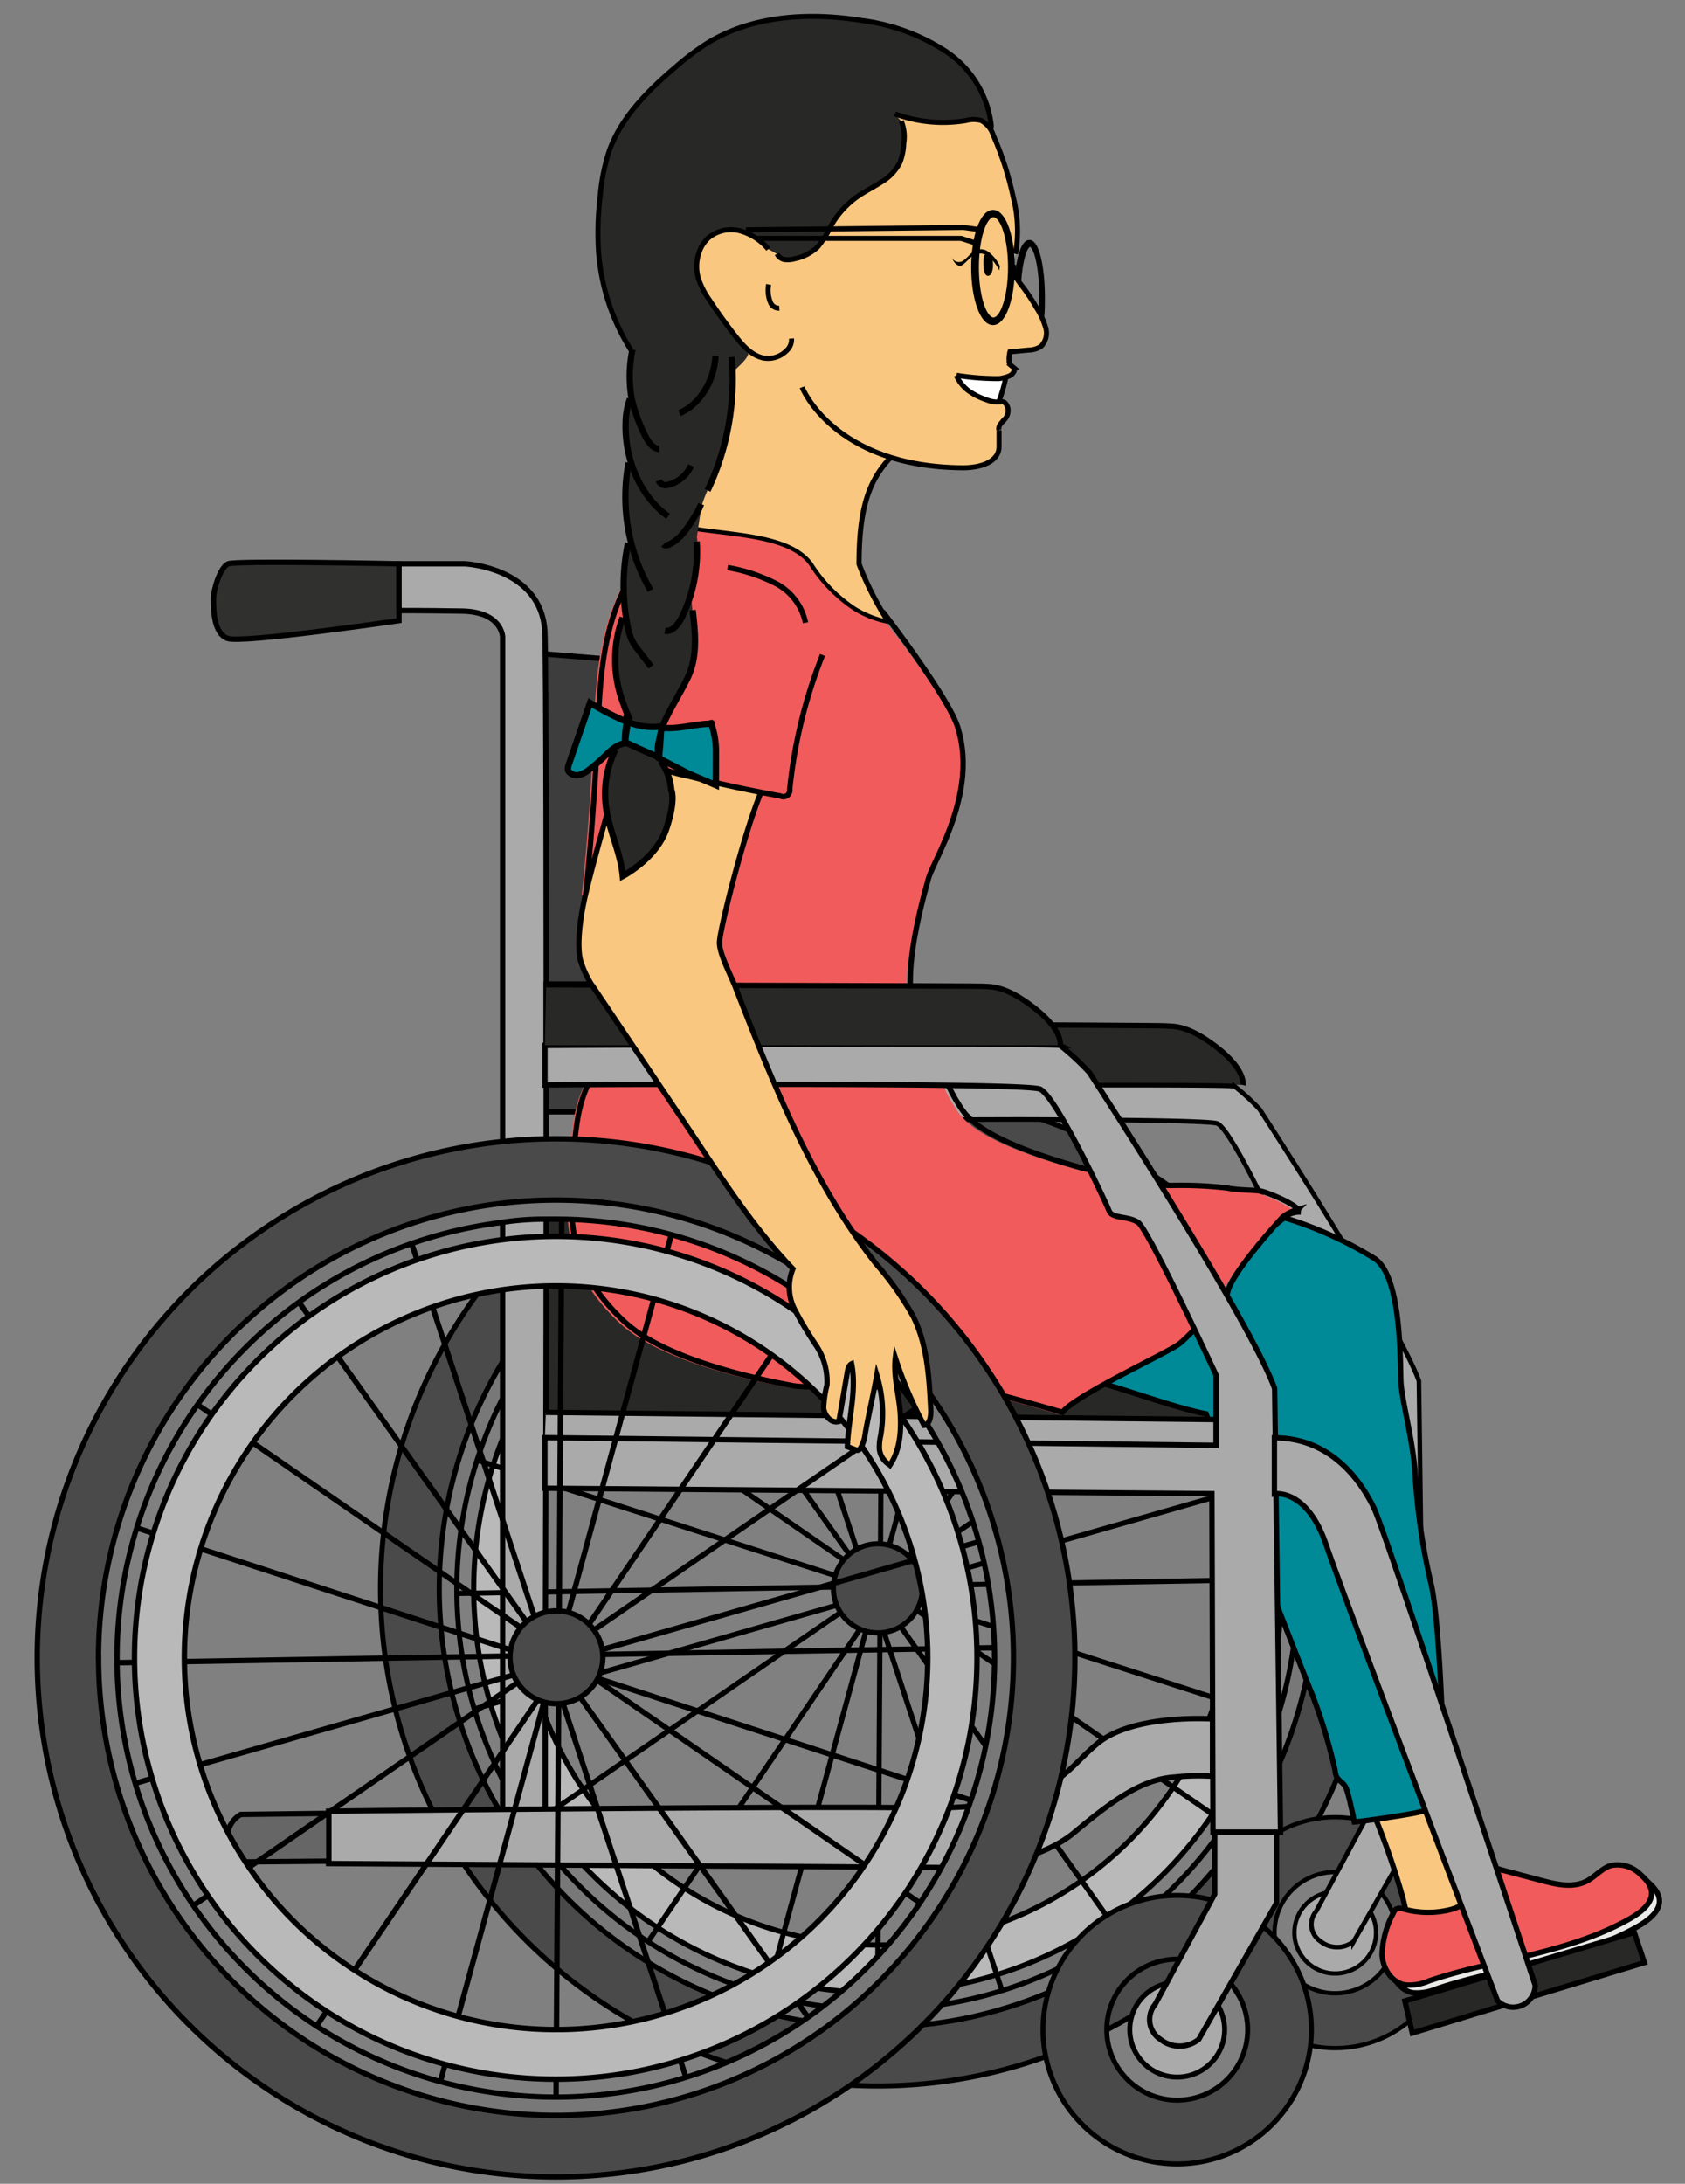 <svg id="Canvas" xmlns="http://www.w3.org/2000/svg" viewBox="0 0 220 285">
  <rect x="0" y="0" width="220" height="285" fill="#808080" stroke="none"/>
  <title>girl-with-wheel-chair</title>
  <g>
    <g>
      <g>
        <path d="M162.28,141.61s.48-1.92-3.42-4.94-5.76-2.69-6.68-2.78-57-.31-57-.31l-.18,8h67.28" style="fill: #282827"/>
        <path d="M162.28,141.61s.48-1.92-3.42-4.94-5.76-2.69-6.68-2.78c-.49-.05-16.52-.13-31.45-.2" style="fill: none;stroke: #000;stroke-miterlimit: 10;stroke-width: 0.699px"/>
      </g>
      <g>
        <path d="M68.08,207.35a46.49,46.49,0,1,1,46.49,46.49A46.49,46.49,0,0,1,68.08,207.35Zm-6.23,0a52.72,52.72,0,1,0,52.72-52.72A52.72,52.72,0,0,0,61.85,207.35Z" style="fill: #b9b9ba"/>
        <path d="M68.08,207.35a46.49,46.49,0,1,1,46.49,46.49A46.49,46.49,0,0,1,68.08,207.35Zm-6.23,0a52.72,52.72,0,1,0,52.72-52.72A52.72,52.72,0,0,0,61.85,207.35Z" style="fill: none;stroke: #000;stroke-miterlimit: 10;stroke-width: 0.677px"/>
        <path d="M57.35,207.34a57.22,57.22,0,1,0,57.22-57.21A57.22,57.22,0,0,0,57.35,207.34Zm2.38,0a54.84,54.84,0,1,1,54.84,54.84A54.84,54.84,0,0,1,59.73,207.34Z" style="fill: #787878"/>
        <path d="M49.68,207.34a64.89,64.89,0,1,0,64.89-64.88A64.89,64.89,0,0,0,49.68,207.34Zm7.67,0a57.22,57.22,0,1,1,57.22,57.22A57.22,57.22,0,0,1,57.35,207.34Z" style="fill: #494a49"/>
        <path d="M49.68,207.34a64.89,64.89,0,1,0,64.89-64.88A64.89,64.89,0,0,0,49.68,207.34Zm7.67,0a57.22,57.22,0,1,1,57.22,57.22A57.22,57.22,0,0,1,57.35,207.34Z" style="fill: none;stroke: #000;stroke-miterlimit: 10;stroke-width: 0.67px"/>
        <g>
          <rect x="113.34" y="152.88" width="0.68" height="109.62" transform="translate(-59.25 45.96) rotate(-18.22)"/>
          <rect x="60.09" y="207.01" width="109.68" height="0.68" transform="translate(-93.16 320.93) rotate(-89.63)"/>
          <rect x="59.63" y="207.17" width="109.79" height="0.68" transform="translate(-115.81 263.36) rotate(-74.74)"/>
          <rect x="60.7" y="207.7" width="109.37" height="0.68" transform="translate(-121.56 186.75) rotate(-55.85)"/>
          <rect x="59.68" y="206.86" width="109.61" height="0.68" transform="translate(-97.24 101.31) rotate(-34.51)"/>
          <rect x="59.83" y="207.62" width="109.59" height="0.68" transform="translate(-52.79 39.56) rotate(-15.97)"/>
          <rect x="59.73" y="206.68" width="109.69" height="0.68" transform="translate(-3.53 1.99) rotate(-0.98)"/>
          <rect x="114.25" y="152.54" width="0.68" height="109.75" transform="translate(-117.98 252.83) rotate(-72.13)"/>
          <polygon points="159.84 238.25 160.23 237.69 70.09 175.54 69.71 176.1 159.84 238.25"/>
          <rect x="113.86" y="152.58" width="0.68" height="109.87" transform="translate(-99.21 104.74) rotate(-35.46)"/>
        </g>
        <path d="M107.91,152.91a54.88,54.88,0,1,0,6.66-.4h-1.24a35.86,35.86,0,0,0-5.43.39Z" style="fill: none;stroke: #000;stroke-miterlimit: 10;stroke-width: 0.67px"/>
        <g>
          <g>
            <line x1="178.69" y1="183.76" x2="154.61" y2="183.51" style="fill: none;stroke: #000;stroke-miterlimit: 10;stroke-width: 0.601px"/>
            <path d="M129.87,141.65c15-.05,31-.06,31.32.12a29.69,29.69,0,0,1,3.27,3s17.92,27.53,20.8,35.46l.66,49.81h-7.58l-.12-38-74.89-.61v-5.68l75.35.87v-7.9s-7.58-16.38-8.75-17.11-2.92-.38-3.27-1.32-5.95-12.83-7.7-13.65-55.64-.47-55.64-.47v-4.43l9.83-.05" style="fill: #aaa"/>
            <path d="M117.71,146.14c-8.22,0-14.37.06-14.37.06v-4.43l9.83-.05,16.7-.07c15-.05,31-.06,31.32.12a29.69,29.69,0,0,1,3.27,3s17.92,27.53,20.8,35.46l.66,49.81h-7.58l-.12-38-74.89-.61v-5.68l75.35.87v-7.9s-7.58-16.38-8.75-17.11-2.92-.38-3.27-1.32-5.95-12.83-7.7-13.65c-.82-.38-13.23-.51-26.12-.54Z" style="fill: none;stroke: #000;stroke-miterlimit: 10;stroke-width: 0.601px"/>
          </g>
          <g>
            <path d="M159.26,252.23a15.07,15.07,0,1,0,15.06-15.07A15.06,15.06,0,0,0,159.26,252.23Zm7.15,0a7.91,7.91,0,1,1,7.91,7.91A7.92,7.92,0,0,1,166.41,252.23Z" style="fill: #494a49"/>
            <path d="M159.26,252.23a15.07,15.07,0,1,0,15.06-15.07A15.06,15.06,0,0,0,159.26,252.23Zm7.15,0a7.91,7.91,0,1,1,7.91,7.91A7.92,7.92,0,0,1,166.41,252.23Z" style="fill: none;stroke: #000;stroke-miterlimit: 10;stroke-width: 0.559px"/>
          </g>
          <g>
            <circle cx="174.33" cy="252.23" r="5.33" style="fill: #aaa"/>
            <circle cx="174.33" cy="252.23" r="5.33" style="fill: none;stroke: #000;stroke-miterlimit: 10;stroke-width: 0.559px"/>
          </g>
          <g>
            <path d="M185.47,230.07v8l-8.73,15.3a3.47,3.47,0,0,1-4.31,0,2.65,2.65,0,0,1-.59-3.93L178.53,237l0-6.94Z" style="fill: #aaa"/>
            <path d="M185.47,230.07v8l-8.73,15.3a3.47,3.47,0,0,1-4.31,0,2.65,2.65,0,0,1-.59-3.93L178.53,237l0-6.94Z" style="fill: none;stroke: #000;stroke-miterlimit: 10;stroke-width: 0.601px"/>
          </g>
        </g>
      </g>
      <g>
        <circle cx="114.62" cy="207.29" r="5.81" style="fill: #494a49"/>
        <circle cx="114.62" cy="207.29" r="5.81" style="fill: none;stroke: #000;stroke-miterlimit: 10;stroke-width: 0.67px"/>
      </g>
      <path d="M172.62,188.63c0-.18-30.24-30.23-30.24-30.23l-54-3.1-18.39-2,1.26,31.08Z" style="fill: #282827"/>
      <polygon points="70.66 85.36 83.25 86.27 82.3 145.1 71.24 145.1 70.66 85.36" style="fill: #3d3d3d"/>
      <path d="M52.09,73.58H60.7s10,.47,10.44,8.89,0,156.65,0,156.65H65.62v-156s-.07-3.29-5.34-3.37-8.2-.07-8.2-.07Z" style="fill: #aaa"/>
      <path d="M52.09,73.58s-21.29-.44-22.3,0-1.92,3.27-1.92,4.59,0,4.45,1.82,5.15S52.09,81,52.09,81Z" style="fill: #30302f"/>
      <line x1="71.32" y1="85.36" x2="80.07" y2="86.08" style="fill: none;stroke: #000;stroke-miterlimit: 10;stroke-width: 0.699px"/>
      <path d="M76.77,128.43l-5.45,0v7.94" style="fill: none;stroke: #000;stroke-miterlimit: 10;stroke-width: 0.699px"/>
      <path d="M71.19,222.35c0,10.26,0,16.77,0,16.77H65.62v-156s-.07-3.29-5.34-3.37-8.2-.07-8.2-.07V73.58H60.7s10,.47,10.44,8.89c.16,3.33.19,39.3.17,66.16v10.49c0,17.94-.06,36.53-.09,51.27Z" style="fill: none;stroke: #000;stroke-miterlimit: 10;stroke-width: 0.699px"/>
      <path d="M52.09,73.58s-21.29-.44-22.3,0-1.92,3.27-1.92,4.59,0,4.45,1.82,5.15S52.09,81,52.09,81Z" style="fill: none;stroke: #000;stroke-miterlimit: 10;stroke-width: 0.699px"/>
      <line x1="75.6" y1="145.1" x2="71.24" y2="145.1" style="fill: none;stroke: #000;stroke-miterlimit: 10;stroke-width: 0.699px"/>
    </g>
    <path d="M160.22,168.87c2.19-4.8,2.46-5.05,5.74-8.52,1.07-1.14,2.39-2.26,3.89-2.15" style="fill: none;stroke: #000;stroke-miterlimit: 10;stroke-width: 0.672px"/>
    <g>
      <path d="M179.33,236.68a71.92,71.92,0,0,1,3.93,11.41l.09,1c.57.83.3,1.94.1,2.92a14.83,14.83,0,0,0-.28,3.54,5.71,5.71,0,0,0,.51,2.35,2.59,2.59,0,0,0,1.83,1.45,4,4,0,0,0,1.72-.25l6.66-2,5.49-1.19,5.16-1.4c1.07-.29,2.15-.58,3.19-1s2.29-1,3.41-1.48l2.64-1.24c1.21-.57,2.79-1.23,2.72-2.42,0-.72-.88-1.25-1.71-1.32a6.84,6.84,0,0,0-2.44.4c-3.78,1.06-8,1.45-11.67.11a24,24,0,0,1-4.64-2.51,27.82,27.82,0,0,1-4.87-3.13c-2-1.7-3.4-13.06-3.4-13.06l-8.11,8.85" style="fill: #f9c780"/>
      <path d="M196.05,245.13a27.82,27.82,0,0,1-4.87-3.13c-2-1.7-3.4-13.06-3.4-13.06l-8.11,8.85" style="fill: none;stroke: #000;stroke-miterlimit: 10;stroke-width: 0.699px"/>
      <path d="M179.33,236.68a99.3,99.3,0,0,1,3.83,11l.56,2.38" style="fill: none;stroke: #000;stroke-miterlimit: 10;stroke-width: 0.699px"/>
      <path d="M141.87,180c4.28,1,11.29,3.7,15.6,4.52l9.2,24.82s3.68,9.47,4.56,11.56a69.86,69.86,0,0,1,3.1,10.25c.1,1.38,1.1,1.21,1.49,2.4a22.66,22.66,0,0,1,.6,2.35c.2.76.4,1.88.4,1.88,1-.06,7.38-1.19,8.08-1.27a42,42,0,0,0,4.75-1.45c.6-.38-2-7.65-1.75-9s.32-3.77.32-3.77-.44-11.48-1.34-15.46a84.92,84.92,0,0,1-2.09-14c-.2-4.68-1.79-10-1.89-12.65s.1-13.75-3.49-16a50,50,0,0,0-11.74-5.29Z" style="fill: #008997"/>
      <path d="M141.87,180c4.28,1,11.29,3.7,15.6,4.52l9.2,24.82s3.68,9.47,4.56,11.56a69.86,69.86,0,0,1,3.1,10.25c.1,1.38,1.1,1.21,1.49,2.4a22.66,22.66,0,0,1,.6,2.35c.2.76.4,1.88.4,1.88,1-.06,7.66-1,8.84-1.38a20.72,20.72,0,0,0,3.92-1.55c.5-.5-1.89-7.44-1.68-8.76s.32-3.77.32-3.77-.44-11.48-1.34-15.46a84.92,84.92,0,0,1-2.09-14c-.2-4.68-1.79-10-1.89-12.65s.1-13.75-3.49-16a50,50,0,0,0-11.74-5.29Z" style="fill: none;stroke: #000;stroke-miterlimit: 10;stroke-width: 0.699px"/>
      <path d="M74.13,153.93c.52-8.28,1.05-9.79,2.33-12.73a21.4,21.4,0,0,0,1.92-8.13c0-1.16.49-9,1-16.78l-3.43.57Q77,107,77.42,97c.25-5.23.39-10.52,1.84-15.55s4.41-9.85,9-12.35l.49-.22s10.25.46,14.05,2.48,9.05,9.24,12,8.84c0,0,8.47,10.13,10.62,16.31,2.39,6.22-2.94,16.07-3.94,18.05C120.18,117.08,117,128,119,132.7c.69,1.62,4.28,9.63,5.32,11.23s2,4.72,16.46,8.75c8.28,2,9.95,2.28,11.77,2.26a52.39,52.39,0,0,1,7.14.34c1.34.29,3.55.26,4.32.39s4.29,1.56,4.87,2.4a5.88,5.88,0,0,0-2,1c-.53.56-6.79,7.4-7.19,9.91,0,0-4.78,5.51-6.38,6.69s-10.42,5.61-15.17,8.88c0,0-14.16-4.1-16.72-4.3s-15.08,1.48-18.54.81-16.37-3.1-22-8.41S73.61,162.21,74.13,153.93Z" style="fill: #f15b5b"/>
      <path d="M74.67,153.71c.52-8.28,1.05-9.79,2.33-12.73a21.4,21.4,0,0,0,1.92-8.13c0-1.16.49-9,1-16.78l-3.43.57q1-9.91,1.49-19.87c.25-5.23.39-10.52,1.84-15.55s4.41-9.85,9-12.35l.49-.22s10.25.46,14.05,2.48,9.05,9.24,12,8.84c0,0,9,11.66,9.8,15.35,2.39,8.43-3.28,16.93-3.94,19.35-.91,3.31-3.67,13.06-1.64,17.8.69,1.62,4.28,9.63,5.32,11.23s2,4.72,16.46,8.75c8.28,2,9.95,2.28,11.77,2.26a52.39,52.39,0,0,1,7.14.34c1.34.29,3.55.26,4.32.39s4.29,1.56,4.87,2.4a5.88,5.88,0,0,0-2,1c-.53.56-6.79,7.4-7.19,9.91,0,0-4.78,5.51-6.38,6.69s-13.59,6.72-15.17,8.88c0,0-14.16-4.1-16.72-4.3s-15.08,1.48-18.54.81-16.37-3.1-22-8.41S74.15,162,74.67,153.71Z" style="fill: none;stroke: #000;stroke-miterlimit: 10;stroke-width: 0.699px"/>
      <path d="M105.17,81.28a7.45,7.45,0,0,0-3.86-5.12A22,22,0,0,0,95,74.07" style="fill: none;stroke: #000;stroke-miterlimit: 10;stroke-width: 0.699px"/>
      <path d="M187.61,259.54a6.49,6.49,0,0,1-3.14.53c-1.81-.32-3-2.27-3-4.11a12.24,12.24,0,0,1,1.47-5.27,1.22,1.22,0,0,1,.36-.52,1.27,1.27,0,0,1,1,0,12,12,0,0,0,6.1.07,6.26,6.26,0,0,0,4.33-4,2.19,2.19,0,0,1,.52-1.13,1.82,1.82,0,0,1,1.64-.1l5.43,1.44c1.92.51,4,1,5.81.1,1.13-.57,2-1.69,3.21-2.06a4.23,4.23,0,0,1,3.92,1.22c2.68,2.32,1.13,4.25-1.43,5.71-5.09,2.89-10.86,4.25-16.51,5.59C194.06,257.71,190.79,258.48,187.61,259.54Z" style="fill: #eaeae9"/>
      <path d="M187.61,259.54a6.49,6.49,0,0,1-3.14.53c-1.81-.32-3-2.27-3-4.11a12.24,12.24,0,0,1,1.47-5.27,1.22,1.22,0,0,1,.36-.52,1.27,1.27,0,0,1,1,0,12,12,0,0,0,6.1.07,6.26,6.26,0,0,0,4.33-4,2.19,2.19,0,0,1,.52-1.13,1.82,1.82,0,0,1,1.64-.1l5.43,1.44c1.92.51,4,1,5.81.1,1.13-.57,2-1.69,3.21-2.06a4.23,4.23,0,0,1,3.92,1.22c2.68,2.32,1.13,4.25-1.43,5.71-5.09,2.89-10.86,4.25-16.51,5.59C194.06,257.71,190.79,258.48,187.61,259.54Z" style="fill: none;stroke: #000;stroke-miterlimit: 10;stroke-width: 0.699px"/>
      <path d="M186.59,258.52a6.49,6.49,0,0,1-3.14.53c-1.81-.32-3-2.27-3-4.11a12.24,12.24,0,0,1,1.47-5.27,1.22,1.22,0,0,1,.36-.52,1.27,1.27,0,0,1,1,0,12,12,0,0,0,6.1.07,6.26,6.26,0,0,0,4.33-4,2.19,2.19,0,0,1,.52-1.13,1.82,1.82,0,0,1,1.64-.1l5.43,1.44c1.92.51,4,1,5.81.1,1.13-.57,2-1.69,3.21-2.06a4.23,4.23,0,0,1,3.92,1.22c2.68,2.32,1.13,4.25-1.43,5.71-5.09,2.89-10.86,4.25-16.51,5.59C193,256.68,189.77,257.45,186.59,258.52Z" style="fill: #f15b5b"/>
      <path d="M186.59,258.52a6.49,6.49,0,0,1-3.14.53c-1.81-.32-3-2.27-3-4.11a12.24,12.24,0,0,1,1.47-5.27,1.22,1.22,0,0,1,.36-.52,1.27,1.27,0,0,1,1,0,12,12,0,0,0,6.1.07,6.26,6.26,0,0,0,4.33-4,2.19,2.19,0,0,1,.52-1.13,1.82,1.82,0,0,1,1.64-.1l5.43,1.44c1.92.51,4,1,5.81.1,1.13-.57,2-1.69,3.21-2.06a4.23,4.23,0,0,1,3.92,1.22c2.68,2.32,1.13,4.25-1.43,5.71-5.09,2.89-10.86,4.25-16.51,5.59C193,256.68,189.77,257.45,186.59,258.52Z" style="fill: none;stroke: #000;stroke-miterlimit: 10;stroke-width: 0.699px"/>
    </g>
    <g>
      <polyline points="183.42 261.14 194.41 257.87 199.53 256.34 213.38 252.2" style="fill: #282827"/>
      <polygon points="199.53 256.34 213.38 252.2 214.7 256.14 200.25 260.52 196.18 261.75 184.39 265.33 183.42 261.14 194.41 257.87 199.53 256.34" style="fill: #282827"/>
      <polygon points="199.53 256.34 213.38 252.2 214.7 256.14 200.25 260.52 196.18 261.75 184.39 265.33 183.42 261.14 194.41 257.87 199.53 256.34" style="fill: none;stroke: #000;stroke-miterlimit: 10;stroke-width: 0.699px"/>
      <g>
        <path d="M158.32,224.34s-10.26-.7-15,3.18-5.85,8.68-23.28,8.42-77.14.44-77.14.44v6.83l82.76.53s9.29-.14,14.64-4.62,9-6.95,13.12-7.2a28.89,28.89,0,0,1,4.89-.1l0-7.48" style="fill: #aaa"/>
        <path d="M158.32,224.34s-10.26-.7-15,3.18-5.85,8.68-23.28,8.42-77.14.44-77.14.44v6.83l82.76.53s9.29-.14,14.64-4.62,9-6.95,13.12-7.2a28.89,28.89,0,0,1,4.89-.1l0-7.48" style="fill: none;stroke: #000;stroke-miterlimit: 10;stroke-width: 0.699px"/>
        <path d="M31.52,243a3.56,3.56,0,0,1-.09-6.2l11.5-.14v6.24Z" style="fill: #666667"/>
        <path d="M31.52,243a3.56,3.56,0,0,1-.09-6.2l11.5-.14v6.24Z" style="fill: none;stroke: #000;stroke-miterlimit: 10;stroke-width: 0.699px"/>
      </g>
      <g>
        <polygon points="71.14 187.62 158.77 188.63 158.51 185.08 71.27 184.33 71.14 187.62" style="fill: #aaa"/>
        <line x1="128.51" y1="184.95" x2="71.27" y2="184.33" style="fill: none;stroke: #000;stroke-miterlimit: 10;stroke-width: 0.699px"/>
        <line x1="158.77" y1="185.27" x2="130.77" y2="184.97" style="fill: none;stroke: #000;stroke-miterlimit: 10;stroke-width: 0.699px"/>
        <path d="M102,136.29c17.49-.06,36-.07,36.42.14a34.52,34.52,0,0,1,3.8,3.53s20.84,32,24.19,41.24l.77,57.92h-8.82l-.14-44.19-87.09-.71v-6.6l87.63,1v-9.19s-8.82-19-10.17-19.9-3.39-.45-3.8-1.53-6.92-14.92-9-15.87-64.7-.54-64.7-.54v-5.15l11.44-.06" style="fill: #aaa"/>
        <path d="M87.86,141.52c-9.56,0-16.71.07-16.71.07v-5.15l11.44-.06,19.42-.08c17.49-.06,36-.07,36.42.14a34.52,34.52,0,0,1,3.8,3.53s20.84,32,24.19,41.24l.77,57.92h-8.82l-.14-44.19-87.09-.71v-6.6l87.63,1v-9.19s-8.82-19-10.17-19.9-3.39-.45-3.8-1.53-6.92-14.92-9-15.87c-1-.45-15.39-.59-30.38-.62Z" style="fill: none;stroke: #000;stroke-miterlimit: 10;stroke-width: 0.699px"/>
      </g>
      <g>
        <path d="M12.87,216.35A59.73,59.73,0,1,0,72.6,156.63,59.73,59.73,0,0,0,12.87,216.35Zm2.49,0A57.24,57.24,0,1,1,72.6,273.6,57.24,57.24,0,0,1,15.36,216.35Z" style="fill: #787878"/>
        <path d="M4.86,216.35A67.74,67.74,0,1,0,72.6,148.62,67.74,67.74,0,0,0,4.86,216.35Zm8,0A59.73,59.73,0,1,1,72.6,276.08,59.73,59.73,0,0,1,12.87,216.35Z" style="fill: #494a49"/>
        <path d="M4.86,216.35A67.74,67.74,0,1,0,72.6,148.62,67.74,67.74,0,0,0,4.86,216.35Zm8,0A59.73,59.73,0,1,1,72.6,276.08,59.73,59.73,0,0,1,12.87,216.35Z" style="fill: none;stroke: #000;stroke-miterlimit: 10;stroke-width: 0.699px"/>
        <g>
          <rect x="71.31" y="159.5" width="0.71" height="114.43" transform="translate(-64.17 33.28) rotate(-18.22)"/>
          <rect x="15.73" y="216" width="114.49" height="0.71" transform="translate(-143.85 287.91) rotate(-89.63)"/>
          <rect x="15.24" y="216.16" width="114.6" height="0.71" transform="translate(-155.43 229.51) rotate(-74.74)"/>
          <rect x="16.36" y="216.72" width="114.17" height="0.71" transform="translate(-147.43 156) rotate(-55.85)"/>
          <rect x="15.3" y="215.84" width="114.42" height="0.71" transform="translate(-109.72 79.12) rotate(-34.51)"/>
          <rect x="15.45" y="216.64" width="114.4" height="0.71" transform="translate(-56.89 28.36) rotate(-15.97)"/>
          <rect x="15.35" y="215.66" width="114.5" height="0.71" transform="translate(-3.69 1.28) rotate(-0.98)"/>
          <rect x="72.26" y="159.13" width="0.71" height="114.56" transform="matrix(0.31, -0.95, 0.95, 0.31, -155.64, 219.12)"/>
          <polygon points="119.86 248.6 120.25 248.02 26.17 183.15 25.77 183.73 119.86 248.6"/>
          <rect x="71.85" y="159.19" width="0.71" height="114.69" transform="translate(-112.22 82.05) rotate(-35.46)"/>
        </g>
        <circle cx="72.65" cy="216.29" r="6.06" style="fill: #494a49"/>
        <circle cx="72.65" cy="216.29" r="6.06" style="fill: none;stroke: #000;stroke-miterlimit: 10;stroke-width: 0.699px"/>
        <path d="M65.64,159.53a57.29,57.29,0,1,0,7-.42H71.31a37.44,37.44,0,0,0-5.66.4Z" style="fill: none;stroke: #000;stroke-miterlimit: 10;stroke-width: 0.699px"/>
        <path d="M17.56,216.35a55,55,0,1,0,55-55A55,55,0,0,0,17.56,216.35Zm6.51,0A48.53,48.53,0,1,1,72.6,264.88,48.53,48.53,0,0,1,24.07,216.35Z" style="fill: #b9b9ba"/>
        <path d="M17.56,216.35a55,55,0,1,0,55-55A55,55,0,0,0,17.56,216.35Zm6.51,0A48.53,48.53,0,1,1,72.6,264.88,48.53,48.53,0,0,1,24.07,216.35Z" style="fill: none;stroke: #000;stroke-miterlimit: 10;stroke-width: 0.707px"/>
      </g>
      <g>
        <path d="M138.42,136.44s.48-1.92-3.42-4.94-5.76-2.69-6.68-2.78-57-.31-57-.31l-.18,8h67.28" style="fill: #282827"/>
        <path d="M138.42,136.44s.48-1.92-3.42-4.94-5.76-2.69-6.68-2.78c-.49-.05-42.06-.13-57-.2" style="fill: none;stroke: #000;stroke-miterlimit: 10;stroke-width: 0.699px"/>
      </g>
      <g>
        <path d="M136.18,264.89a17.52,17.52,0,1,0,17.52-17.52A17.52,17.52,0,0,0,136.18,264.89Zm8.32,0a9.2,9.2,0,1,1,9.2,9.2A9.21,9.21,0,0,1,144.5,264.89Z" style="fill: #494a49"/>
        <path d="M136.18,264.89a17.52,17.52,0,1,0,17.52-17.52A17.52,17.52,0,0,0,136.18,264.89Zm8.32,0a9.2,9.2,0,1,1,9.2,9.2A9.21,9.21,0,0,1,144.5,264.89Z" style="fill: none;stroke: #000;stroke-miterlimit: 10;stroke-width: 0.65px"/>
      </g>
      <g>
        <circle cx="153.7" cy="264.89" r="6.19" style="fill: #aaa"/>
        <circle cx="153.7" cy="264.89" r="6.19" style="fill: none;stroke: #000;stroke-miterlimit: 10;stroke-width: 0.65px"/>
      </g>
      <g>
        <path d="M166.66,239.12v9.25l-10.15,17.79a4,4,0,0,1-5,0,3.08,3.08,0,0,1-.69-4.57l7.78-14.4,0-8.07Z" style="fill: #aaa"/>
        <path d="M166.66,239.12v9.25l-10.15,17.79a4,4,0,0,1-5,0,3.08,3.08,0,0,1-.69-4.57l7.78-14.4,0-8.07Z" style="fill: none;stroke: #000;stroke-miterlimit: 10;stroke-width: 0.699px"/>
      </g>
      <path d="M195.52,261.11a2.88,2.88,0,0,0,4.92-2s-19.46-59-21.05-62.29-5.43-9.17-13-9.17v7.31s4.24-.75,6.75,6.63S195.52,261.11,195.52,261.11Z" style="fill: #aaa"/>
      <path d="M195.52,261.11a2.88,2.88,0,0,0,4.92-2s-19.46-59-21.05-62.29-5.43-9.17-13-9.17v7.31s4.24-.75,6.75,6.63S195.52,261.11,195.52,261.11Z" style="fill: none;stroke: #000;stroke-miterlimit: 10;stroke-width: 0.699px"/>
    </g>
    <g>
      <path d="M81.41,97.8c-1.17,1.76-3,13.64-4.79,18.39a21.33,21.33,0,0,0-.81,9.13,13.22,13.22,0,0,0,2.13,4.16l11.43,17c4.33,6.45,8.8,13.53,14.18,19.13a6.34,6.34,0,0,0,.23,5.29,48.83,48.83,0,0,0,2.8,4.69,8.48,8.48,0,0,1,1.42,5.18,14.3,14.3,0,0,0-.44,3c.09,1,1,2.06,2,1.75l1-5.84c.1-.55.16-1.43.66-1.68.7,3.55-.44,7.19-.55,10.81l1.1.42a.57.57,0,0,0,.26.05.51.51,0,0,0,.33-.25,4.54,4.54,0,0,0,.63-1.88c.45-2.54,1.07-5.12,1.52-7.67a17,17,0,0,1,.51,7.86,6.45,6.45,0,0,0-.17,1.8,2.75,2.75,0,0,0,1.38,2.07c1.33-2,1.49-4.51,1.33-6.88s-.91-4.74-.63-7.1a53.59,53.59,0,0,0,3.75,8.79c.76-.1.92-1.12.88-1.89-.2-4.19-.44-8.51-2.27-12.27a40,40,0,0,0-4.9-6.93C106,154.27,100.93,141.43,96,128.8c-.57-1.47-1.88-5.29-1.91-6.87s3-13.25,5.27-18.52C99.36,103.41,83.51,100.16,81.41,97.8Z" style="fill: #f9c780"/>
      <path d="M99.36,103.41c-2.22,5.27-5.45,18.12-5.42,19.65s1.49,4.26,2.06,5.73c4.93,12.63,10,25.47,18.36,36.13a40,40,0,0,1,4.9,6.93c1.84,3.77,2.07,8.09,2.27,12.27,0,.77-.12,1.78-.88,1.89a53.59,53.59,0,0,1-3.75-8.79c-.28,2.36.46,4.73.63,7.1s0,4.91-1.33,6.88a2.75,2.75,0,0,1-1.38-2.07,6.45,6.45,0,0,1,.17-1.8,17,17,0,0,0-.51-7.86c-.45,2.54-1.07,5.12-1.52,7.67a4.54,4.54,0,0,1-.63,1.88.51.51,0,0,1-.33.25.57.57,0,0,1-.26-.05l-1.1-.42c.11-3.62,1.25-7.25.55-10.81-.5.24-.56,1.13-.66,1.68l-1,5.84c-1,.3-1.88-.75-2-1.75a14.3,14.3,0,0,1,.44-3,8.48,8.48,0,0,0-1.42-5.18,48.83,48.83,0,0,1-2.8-4.69,6.34,6.34,0,0,1-.23-5.29c-5.38-5.6-9.85-12.68-14.18-19.13l-11.43-17a13.22,13.22,0,0,1-2.13-4.16c-.53-2.2.08-6,.59-8.23,1.69-7.2,4.2-14.8,5-19.29" style="fill: none;stroke: #000;stroke-miterlimit: 10;stroke-width: 0.699px"/>
      <path d="M107.39,85.48A65,65,0,0,0,103.11,103a.84.84,0,0,1-1.22.88q-6.07-1.1-12.06-2.6a20.78,20.78,0,0,1-7.24-2.88C82,98,80.85,97.75,80.79,97a1.92,1.92,0,0,1,.23-.91l3.64-12.67s.71-5,3.43-6.76" style="fill: none;stroke: #000;stroke-miterlimit: 10;stroke-width: 0.699px"/>
    </g>
    <g>
      <path d="M131.29,49s-.8,3.23-1,3.53c0,0-3.79-.76-4.64-2.15s-.52-1.38-.52-1.38S130.31,50,131.29,49Z" style="fill: #fff"/>
      <path d="M93.27,47.31a28.42,28.42,0,0,1-4,21.34s1.49.38,2.26.48,7.63.91,9.35,1.5A9.7,9.7,0,0,1,106,73.72c1.38,1.83,3.78,6,9.67,7.37H116s-3.88-6-3.85-7.69.08-6.94,1.37-9.41a28.84,28.84,0,0,1,2.77-4.3s-6.35-2-9-5.42a37.2,37.2,0,0,1-4.5-9S97.37,43,93.27,47.31Z" style="fill: #f9c780"/>
      <path d="M93.32,46.2c-.25,2.77.33,3.93.69,4.56.08-1.35,3.52-3.36,3.7-4.64,1.92-.3,2.44-2.57,4-3.14,2.64-.95,7.82-2.48,8.84-3.52S129.2,17,129.2,17c.2-.11.22-.39.2-.62a13.45,13.45,0,0,0-5.95-9.67,26.16,26.16,0,0,0-10.92-4c-6.9-1.13-14.36-.71-20.29,3a34.35,34.35,0,0,0-4.08,3.09c-3.58,3.05-7.07,6.51-8.64,10.94a25.47,25.47,0,0,0-1.17,5.8A40.16,40.16,0,0,0,78.16,33a27.83,27.83,0,0,0,4.51,13.08" style="fill: #282827"/>
      <path d="M130.44,56.16l0,2.08c0,2.08-2.45,2.81-4.72,2.81-17-.12-21-10.51-21-10.51l-2-4.76a3.39,3.39,0,0,1-2.85,1c-1.59-.23-2.78-1.54-3.78-2.8Q94.24,41.6,92.6,39.1a10.35,10.35,0,0,1-1.42-2.8,5.64,5.64,0,0,1,.12-3.41,4.55,4.55,0,0,1,1.17-1.82,4.61,4.61,0,0,1,4.17-.94,7.37,7.37,0,0,1,3.68,2.38l1.11.63a1.33,1.33,0,0,0,1,.74,3.22,3.22,0,0,0,1.3-.11,6.22,6.22,0,0,0,3-1.54,13.07,13.07,0,0,0,1.76-2.81,11.86,11.86,0,0,1,3.65-3.92c1-.65,2-1.15,3-1.8a6.14,6.14,0,0,0,2.34-2.53,7.67,7.67,0,0,0,.49-2.48,5.4,5.4,0,0,0-.33-2.9l-.81-.93a18.11,18.11,0,0,0,9.26.87,3.81,3.81,0,0,1,2,0,3.33,3.33,0,0,1,1.57,1.93,42,42,0,0,1,2.61,8.11,17.55,17.55,0,0,1,.29,7.37l-.25,1.39c-.28,1.1.54,2.13,1.23,3a27.52,27.52,0,0,1,1.77,2.7,9.78,9.78,0,0,1,1.11,2.4,2.46,2.46,0,0,1-.58,2.6,3.13,3.13,0,0,1-1.64.47l-2.4.23a1.67,1.67,0,0,0-.07.4,2.73,2.73,0,0,0,0,1l0-.16c.07.5.24.51.53.76a.48.48,0,0,1,.15.22.45.45,0,0,1,0,.28,1.27,1.27,0,0,1-.75.7,4.91,4.91,0,0,1-1.26.3,33.89,33.89,0,0,1-5.52-.43A5.13,5.13,0,0,0,126.45,51a8.72,8.72,0,0,0,2.33,1.17,3.92,3.92,0,0,0,2,.27c.46-.09.8.57.84,1a1.77,1.77,0,0,1-.44,1.29c-.17.21-.38.39-.55.61a1,1,0,0,0-.22.77" style="fill: #f9c780"/>
      <path d="M129,36c-.29,0-.44-.33-.5-.61-.15-.65-.31-3.31.9-1.9C129.79,33.92,129.77,36,129,36Z"/>
      <path d="M124.21,33.41c.26.86.88,1.52,1.41,1.19s1-1,1.51-1.3a1.66,1.66,0,0,1,1.83.12,4.94,4.94,0,0,1,1.5,1.87l.09-.55a4.94,4.94,0,0,0-1.5-1.87,1.66,1.66,0,0,0-1.83-.12c-.53.32-1,1-1.51,1.3A1,1,0,0,1,124.21,33.41Z"/>
      <path d="M116.86,14.86a18.11,18.11,0,0,0,9.26.87,3.81,3.81,0,0,1,2,0,3.33,3.33,0,0,1,1.57,1.93,42,42,0,0,1,2.61,8.11,17.55,17.55,0,0,1,.29,7.37" style="fill: none;stroke: #000;stroke-miterlimit: 10;stroke-width: 0.656px"/>
      <path d="M132.37,34.52c-.28,1.1.54,2.13,1.23,3a27.52,27.52,0,0,1,1.77,2.7,9.78,9.78,0,0,1,1.11,2.4,2.46,2.46,0,0,1-.58,2.6,3.13,3.13,0,0,1-1.64.47l-2.4.23a1.67,1.67,0,0,0-.07.4,2.73,2.73,0,0,0,0,1" style="fill: none;stroke: #000;stroke-miterlimit: 10;stroke-width: 0.656px"/>
      <path d="M124.86,49A5.13,5.13,0,0,0,126.45,51a8.72,8.72,0,0,0,2.33,1.17,3.92,3.92,0,0,0,2,.27c.46-.09.8.57.84,1a1.77,1.77,0,0,1-.44,1.29c-.17.21-.38.39-.55.61a1,1,0,0,0-.22.77" style="fill: none;stroke: #000;stroke-miterlimit: 10;stroke-width: 0.656px"/>
      <path d="M131.74,47.15c.07.5.24.51.53.76a.48.48,0,0,1,.15.22.45.45,0,0,1,0,.28,1.27,1.27,0,0,1-.75.7,4.91,4.91,0,0,1-1.26.3,33.89,33.89,0,0,1-5.52-.43" style="fill: none;stroke: #000;stroke-miterlimit: 10;stroke-width: 0.656px"/>
      <path d="M104.72,50.54s4.06,10.39,21,10.51c2.27,0,4.74-.73,4.72-2.81l0-2.08" style="fill: none;stroke: #000;stroke-miterlimit: 10;stroke-width: 0.656px"/>
      <path d="M100.31,32.51a7.37,7.37,0,0,0-3.68-2.38,4.61,4.61,0,0,0-4.17.94,4.55,4.55,0,0,0-1.17,1.82,5.64,5.64,0,0,0-.12,3.41,10.35,10.35,0,0,0,1.42,2.8q1.64,2.5,3.49,4.85c1,1.26,2.19,2.57,3.78,2.8a3.39,3.39,0,0,0,2.85-1,1.92,1.92,0,0,0,.63-1.57" style="fill: none;stroke: #000;stroke-miterlimit: 10;stroke-width: 0.656px"/>
      <path d="M100.36,37.12a4.11,4.11,0,0,0,.27,2.43,1.18,1.18,0,0,0,1.12.67" style="fill: none;stroke: #000;stroke-miterlimit: 10;stroke-width: 0.656px"/>
      <path d="M117.67,15.79a5.4,5.4,0,0,1,.33,2.9,7.67,7.67,0,0,1-.49,2.48,6.14,6.14,0,0,1-2.34,2.53c-1,.64-2,1.15-3,1.8a11.86,11.86,0,0,0-3.65,3.92,13.07,13.07,0,0,1-1.76,2.81,6.22,6.22,0,0,1-3,1.54,3.22,3.22,0,0,1-1.3.11,1.33,1.33,0,0,1-1-.74" style="fill: none;stroke: #000;stroke-miterlimit: 10;stroke-width: 0.656px"/>
      <polyline points="97.39 29.99 125.77 29.68 127.86 29.96" style="fill: none;stroke: #000;stroke-miterlimit: 10;stroke-width: 0.656px"/>
      <polyline points="98.75 31.11 125.47 31.11 127.39 31.73" style="fill: none;stroke: #000;stroke-miterlimit: 10;stroke-width: 0.656px"/>
      <path d="M132.79,36.41c.24-2.78.87-4.77,1.61-4.77.94,0,1.7,3.22,1.7,7.18,0,.81,0,1.86-.1,2.59" style="fill: none;stroke: #000;stroke-miterlimit: 10;stroke-width: 0.656px"/>
      <path d="M133,36.72c.2-2.79.78-4.82,1.48-4.82.85,0,1.54,3.07,1.54,6.85,0,.83,0,1.78-.08,2.52" style="fill: none;stroke: #000;stroke-miterlimit: 10;stroke-width: 0.656px"/>
      <ellipse cx="129.65" cy="34.91" rx="2.52" ry="7.19" style="fill: none;stroke: #000;stroke-miterlimit: 10;stroke-width: 0.656px"/>
      <ellipse cx="129.71" cy="34.89" rx="2.23" ry="6.87" style="fill: none;stroke: #000;stroke-miterlimit: 10;stroke-width: 0.656px"/>
      <path d="M82.66,46.12A27.83,27.83,0,0,1,78.16,33a40.16,40.16,0,0,1,.21-7.49,25.47,25.47,0,0,1,1.17-5.8c1.57-4.43,5.06-7.89,8.64-10.94a34.36,34.36,0,0,1,4.08-3.09c5.93-3.69,13.4-4.11,20.29-3a26.16,26.16,0,0,1,10.92,4,13.45,13.45,0,0,1,5.95,9.67c0,.23,0,.51-.2.62" style="fill: none;stroke: #000;stroke-miterlimit: 10;stroke-width: 0.656px"/>
      <path d="M115.86,80.95a39.6,39.6,0,0,1-3.7-7.34c0-7.28,1.28-10.93,4.14-13.93" style="fill: none;stroke: #000;stroke-miterlimit: 10;stroke-width: 0.672px"/>
      <path d="M131.29,49.41a21.5,21.5,0,0,1-.82,2.85" style="fill: none;stroke: #000;stroke-miterlimit: 10;stroke-width: 0.656px"/>
      <path d="M89.8,68.87c5.81,1,13.3.92,16.08,4.75a19.43,19.43,0,0,0,5.76,5.86A13,13,0,0,0,116,81.16" style="fill: none;stroke: #000;stroke-miterlimit: 10;stroke-width: 0.535px"/>
      <path d="M94.09,50.19a31,31,0,0,1-4.91,19" style="fill: none;stroke: #000;stroke-miterlimit: 10;stroke-width: 0.656px"/>
    </g>
    <g>
      <path d="M86.27,99.36a7.37,7.37,0,0,1,1.36,3.75s.65,1.19-.65,5.07-5.68,6.16-5.68,6.16c-.28-3.06-1.78-5.92-2.19-9a13.06,13.06,0,0,1,1.21-7.46l.34-.56.94-.33s3.53,1.39,3.78,1.55A8.6,8.6,0,0,1,86.27,99.36Z" style="fill: #282827"/>
      <path d="M83.5,44.71s-.82,0-1,1.41-.6,4.62-.22,5.66a3.82,3.82,0,0,0-.62,2.13c0,1.22-.16,4.2.75,6.46a1.61,1.61,0,0,0-.53,1.18,26.8,26.8,0,0,0-.09,5.82c.29,2,.41,3.29.41,3.29s0-.14-.45,1.25a32.29,32.29,0,0,0-.1,8.43,3.94,3.94,0,0,0-.8,1.64,14.53,14.53,0,0,0-.4,6.22A46.43,46.43,0,0,0,82.27,94s.88,1.09,4,1c0,0,.29-.74.93-2s3.12-4.64,3.31-7A45.93,45.93,0,0,0,90.23,78s1.12-6.15.76-7.92c0,0,.5-3.58.69-4.29a16.63,16.63,0,0,1,.95-2.31c.54-1.23,3-8.13,3-12.71l0-5.94" style="fill: #282827"/>
      <path d="M93.48,98a11.17,11.17,0,0,0-.61-3.54c.15-.23-.12,0-.36,0-2.08.09-4.14.77-6.21.5,0,1.33-.15,2.69-.26,4l3.87,2,3.56,1.52Z" style="fill: #008997"/>
      <path d="M81.6,96.8q2.23,1.06,4.48,2L86,98.51c-.4-1.2.34-2.48.38-3.77a8.07,8.07,0,0,1-4.52-.64A12.19,12.19,0,0,0,81.6,96.8Z" style="fill: #008997"/>
      <path d="M74.28,100.67c-.21-.22-.12-.64,0-1l2.76-8A32.54,32.54,0,0,0,82,94.21a20.38,20.38,0,0,0-.36,2.72c-1.49.25-2.27,1.42-3.5,2.47S75.41,101.86,74.28,100.67Z" style="fill: #008997"/>
      <g>
        <path d="M93.48,98a11.17,11.17,0,0,0-.61-3.54c.15-.23-.12,0-.36,0-2.08.09-4.14.77-6.21.5,0,1.33-.15,2.69-.26,4l3.87,2,3.56,1.52Z" style="fill: none;stroke: #000;stroke-miterlimit: 10;stroke-width: 0.82px"/>
        <path d="M81.6,96.85q2.23,1.06,4.48,2L86,98.56c-.4-1.2.34-2.48.38-3.77a8.07,8.07,0,0,1-4.52-.64A12.19,12.19,0,0,0,81.6,96.85Z" style="fill: none;stroke: #000;stroke-miterlimit: 10;stroke-width: 0.82px"/>
        <path d="M90.23,60.76a4.42,4.42,0,0,1-3,2.51A1,1,0,0,1,86,62.71" style="fill: none;stroke: #000;stroke-miterlimit: 10;stroke-width: 0.82px"/>
        <path d="M82.58,45.62a16.94,16.94,0,0,0-.1,6.46A21.37,21.37,0,0,0,84,56.39c.46,1,1.11,2.19,2.08,2.19" style="fill: none;stroke: #000;stroke-miterlimit: 10;stroke-width: 0.82px"/>
        <path d="M91.53,65.79A5.9,5.9,0,0,1,91,66.91c-1,1.64-2,3.36-3.59,4.13-.25.12-.57.21-.77,0" style="fill: none;stroke: #000;stroke-miterlimit: 10;stroke-width: 0.82px"/>
        <path d="M82.25,52.06a9.38,9.38,0,0,0-.56,3.07c-.18,4.88,2,9.77,5.54,12.25" style="fill: none;stroke: #000;stroke-miterlimit: 10;stroke-width: 0.82px"/>
        <path d="M82.07,60.38a24.3,24.3,0,0,0,2.87,16.67" style="fill: none;stroke: #000;stroke-miterlimit: 10;stroke-width: 0.82px"/>
        <path d="M90.43,79.63c.35,2.79.62,5.78-.42,8.31-.77,1.88-2.6,4.6-3.48,6.79" style="fill: none;stroke: #000;stroke-miterlimit: 10;stroke-width: 0.82px"/>
        <path d="M82,70.87a27.29,27.29,0,0,0-.07,10.81,7.58,7.58,0,0,0,.57,1.89,7.75,7.75,0,0,0,.85,1.28L85,87" style="fill: none;stroke: #000;stroke-miterlimit: 10;stroke-width: 0.82px"/>
        <path d="M74.28,100.72c-.21-.22-.12-.64,0-1l2.76-8A32.54,32.54,0,0,0,82,94.26,20.38,20.38,0,0,0,81.61,97c-1.49.25-2.27,1.42-3.5,2.47S75.41,101.91,74.28,100.72Z" style="fill: none;stroke: #000;stroke-miterlimit: 10;stroke-width: 0.82px"/>
        <path d="M81.3,80.6a15.94,15.94,0,0,0,.1,11.26A17,17,0,0,0,82.27,94" style="fill: none;stroke: #000;stroke-miterlimit: 10;stroke-width: 0.82px"/>
        <path d="M80.33,97.87a13.06,13.06,0,0,0-1.21,7.46c.41,3.09,1.91,5.95,2.19,9,0,0,4.38-2.28,5.68-6.16s.65-5.07.65-5.07a7.37,7.37,0,0,0-1.36-3.75" style="fill: none;stroke: #000;stroke-miterlimit: 10;stroke-width: 0.82px"/>
      </g>
      <path d="M95.54,46.6A33.9,33.9,0,0,1,92.39,64" style="fill: none;stroke: #000;stroke-miterlimit: 10;stroke-width: 0.82px"/>
      <path d="M88.71,53.92c2.6-1.08,4.54-4.15,4.71-7.45" style="fill: none;stroke: #000;stroke-miterlimit: 10;stroke-width: 0.82px"/>
      <path d="M90.95,70.67a19.41,19.41,0,0,1-1.87,9.79c-.49,1-1.3,2.06-2.25,1.86" style="fill: none;stroke: #000;stroke-miterlimit: 10;stroke-width: 0.82px"/>
    </g>
  </g>
</svg>
